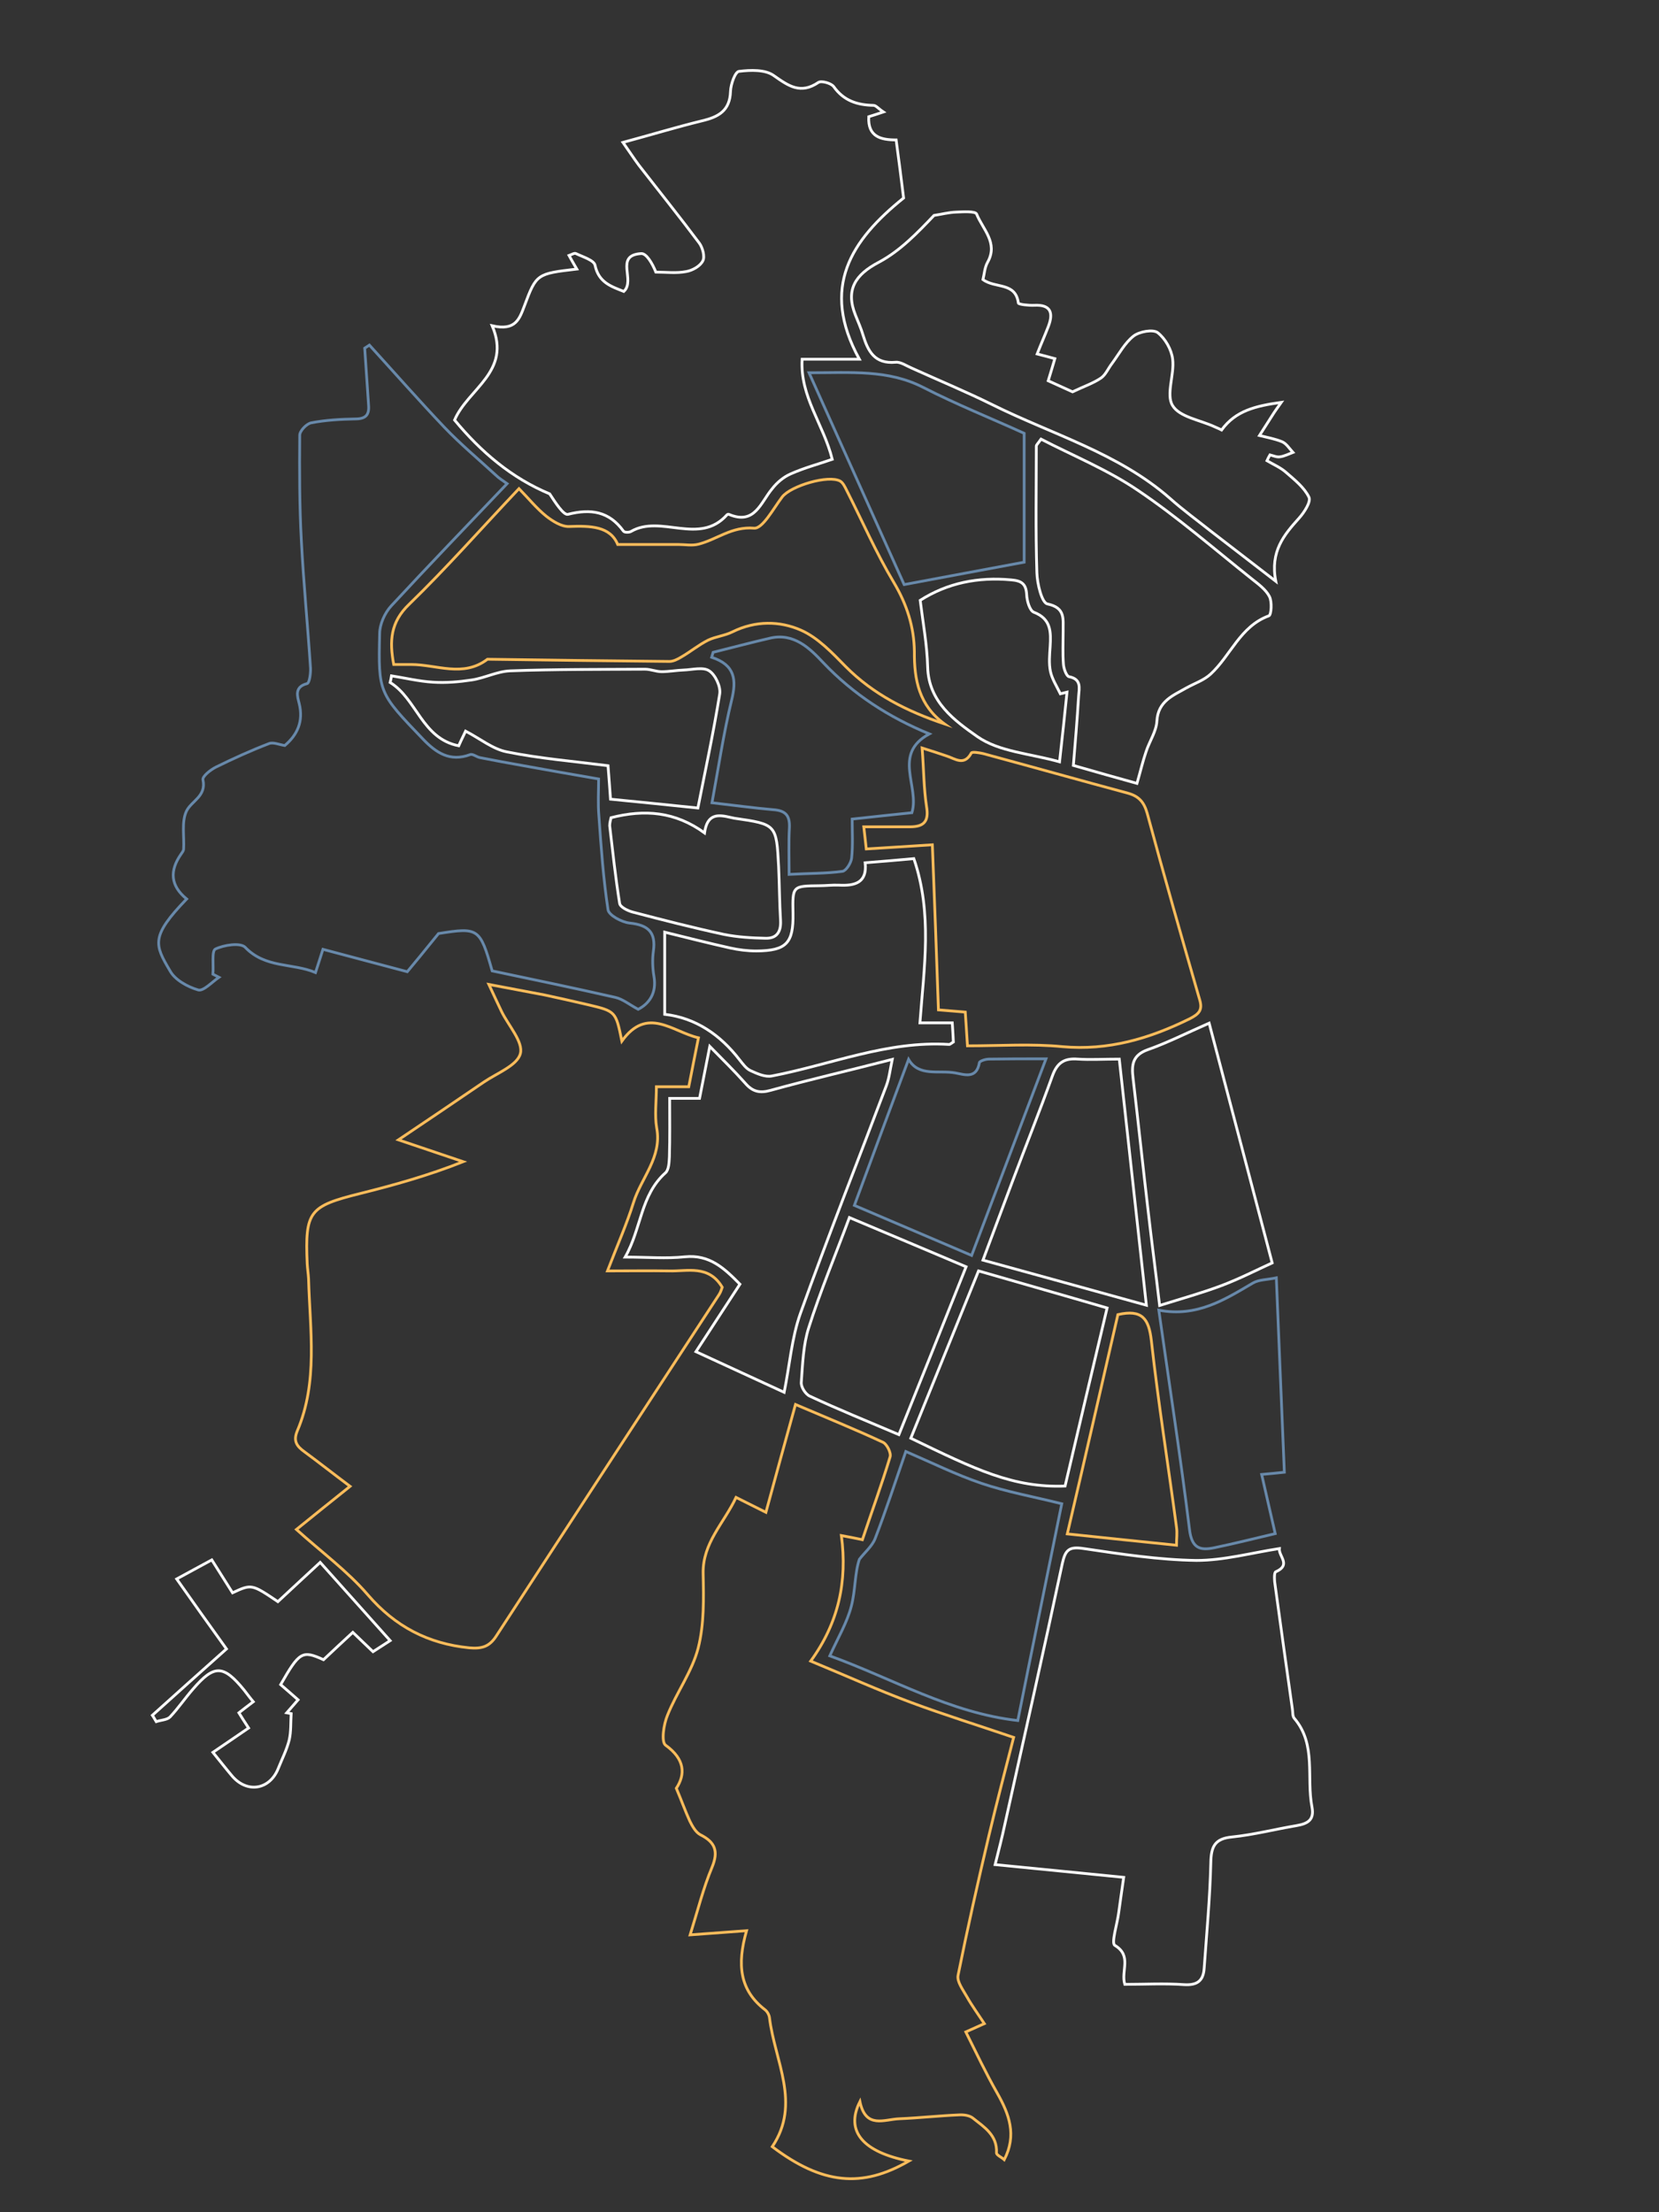 <?xml version="1.0" encoding="utf-8"?>
<!-- Generator: Adobe Illustrator 26.0.0, SVG Export Plug-In . SVG Version: 6.00 Build 0)  -->
<svg version="1.1" id="Capa_1" xmlns="http://www.w3.org/2000/svg" xmlns:xlink="http://www.w3.org/1999/xlink" x="0px" y="0px"
	 width="600px" height="800px" viewBox="0 0 600 800" style="enable-background:new 0 0 600 800;" xml:space="preserve">
<rect x="0" y="0" width="600" height="800" fill="#333333" stroke="none"/>
<style type="text/css">
	.st0{fill:none;stroke:#FBBC5B;stroke-miterlimit:10;}
	.st1{fill:none;stroke:#6889AA;stroke-miterlimit:10;}
	.st2{fill:none;stroke:#FFFFFF;stroke-miterlimit:10;}
</style>
<g>
	<path class="st0" d="M107.2,553.1c6.7-5.4,12.6-10.2,19.4-15.6c-6-4.5-11.2-8.6-16.5-12.5c-2.8-2-4.1-3.9-2.6-7.5
		c7.6-17.8,4.6-36.5,4.1-55c-0.1-1.9-0.4-3.7-0.5-5.5c-0.8-19,0.7-20.8,19.2-25.4c12.4-3.1,24.6-6.5,37.2-11.5
		c-7.4-2.5-14.8-5-23.4-7.9c10.7-7.2,20.8-14,30.9-20.9c4.7-3.2,12.1-6,13.2-10.3c1.1-4.2-4.3-10.1-6.8-15.2
		c-1.3-2.7-2.5-5.3-4.6-9.8c7.8,1.5,13.9,2.6,20.1,3.8c5.2,1.1,10.4,2.3,15.6,3.5c10.2,2.4,10.2,2.4,12.4,13.2
		c9.2-12.8,18.2-3.4,27.7-1.2c-1.2,5.9-2.3,11.6-3.5,17.7c-3.7,0-7.3,0-11.7,0c0,5.3-0.7,10.2,0.1,14.9c2,10.6-5.6,18-8.4,27
		c-2.4,7.7-5.7,15.1-9.4,24.7c8.2,0,15.2-0.1,22.3,0c6.7,0.2,14.3-2.3,19.2,5.9c-0.2,0.5-0.5,1.7-1.1,2.6
		c-26.9,41.2-53.8,82.3-80.6,123.5c-2.5,3.9-5.2,4.7-9.8,4.3c-14.9-1.5-26.8-7.7-36.7-19.2C125.6,568.1,116.3,561.3,107.2,553.1z"/>
	<path class="st0" d="M244.6,646.7c3.3-5,3.2-10.5-3.9-15.6c-1.6-1.2-0.7-7.5,0.7-10.8c3.3-8.3,8.9-15.8,11.1-24.3
		c2.2-8.6,2-18,1.8-27c-0.2-11.1,7.5-18.1,11.9-27.5c3.6,1.8,6.8,3.4,10.8,5.4c3.6-13.2,7-25.7,10.7-39c11,4.7,21.4,8.9,31.7,13.7
		c1.4,0.7,3,3.9,2.5,5.3c-3,9.9-6.6,19.7-10,29.9c-2.4-0.5-4.3-0.9-7.6-1.5c2.2,16.6-1,31.5-11.1,45.4c12.6,5.2,24.3,10.5,36.4,15
		c12.1,4.5,24.4,8.3,37,12.6c-3,11.7-6.1,23.5-8.9,35.3c-4,16.9-7.8,33.8-11.2,50.7c-0.5,2.3,1.8,5.3,3.2,7.8c1.8,3.2,4,6.2,6.3,9.7
		c-2.7,1.2-4.3,1.9-6.7,3c3.8,7.6,7.3,15,11.4,22.2c4.3,7.6,7.1,15.1,2.5,24c-1-0.9-2.9-1.7-2.8-2.5c0.3-6.4-4.5-9.3-8.5-12.5
		c-1.2-1-3.3-1.3-5-1.2c-7.2,0.3-14.4,1.1-21.6,1.4c-5.5,0.2-12.2,3.8-14.3-6.2c-5.5,10.9,1.4,18.3,17.7,21.5
		c-16.9,9.8-31.3,8.5-49.4-5.2c10.5-15.6,0.9-30.9-1-46.6c-0.1-1-0.8-2.3-1.6-2.9c-9.2-7.1-10.2-16.3-6.7-28.6
		c-6.5,0.5-12.3,0.9-20.4,1.5c2.8-9,4.8-17,7.9-24.4c2.4-5.8,1.2-9.1-4.2-11.8c-1.7-0.9-2.9-3.1-3.8-4.9
		C247.8,654.9,246.6,651.4,244.6,646.7z"/>
	<path class="st1" d="M67.5,325.1c-6-4.9-6.1-10.3-2.1-16.1c0.4-0.6,0.9-1.2,1-1.8c0.3-4.7-0.8-9.9,1-13.8c1.8-3.8,7.3-5.4,6-11.4
		c-0.3-1.2,2.7-3.6,4.7-4.6c6.3-3.1,12.7-6,19.2-8.5c1.5-0.6,3.7,0.4,5.7,0.7c4.6-3.9,6.8-8.8,5.2-15.2c-0.6-2.5-1.9-6,2.9-7.2
		c0.8-0.2,1.3-3.7,1.2-5.6c-1-15.3-2.5-30.6-3.3-45.9c-0.7-12.7-0.7-25.5-0.6-38.3c0-1.6,2.5-4.2,4.2-4.5c5.2-1,10.6-1.3,15.9-1.4
		c3.7,0,5.1-1.4,4.8-5c-0.5-6.9-0.9-13.7-1.4-20.6c0.6-0.4,1.1-0.7,1.7-1.1c9,9.9,17.8,19.9,27,29.6c5.9,6.2,12.5,11.7,18.8,17.5
		c1.1,1.1,2.5,1.9,4,3c-14.2,14.9-28.2,29.4-41.9,44.2c-2.4,2.6-4.2,6.7-4.2,10.1c-0.5,21.4-0.3,21.4,15.7,38.1
		c4.7,4.9,9.7,8.3,17,5.6c1-0.4,2.4,0.9,3.7,1.1c5.2,1,10.4,2,15.6,2.9c8.7,1.6,17.5,3.1,27.2,4.8c0,4.2-0.3,8.8,0.1,13.4
		c0.8,11.3,1.6,22.7,3.3,33.9c0.3,2,5,4.5,7.8,4.8c6.7,0.7,9.6,3.3,8.6,10.2c-0.4,2.9-0.3,6.1,0.2,9c1.1,6.2-1.8,10-5.7,12
		c-3.3-1.8-5.6-3.7-8.2-4.3c-14.9-3.4-29.9-6.5-44.6-9.6c-4.4-15.5-5-15.8-19.4-13.5c-5.1,6.3-9.1,11.2-11.3,13.8
		c-11.8-3.1-21-5.6-30.5-8.1c-1,3.2-1.7,5.3-2.7,8.4c-8.3-3.5-18.1-1.5-25.4-9.1c-1.7-1.8-7.7-0.9-10.8,0.6
		c-1.4,0.7-0.6,5.9-0.9,9.1c0.7,0.4,1.5,0.7,2.2,1.1c-2.5,1.7-5.6,5.1-7.5,4.6c-3.8-1.1-8.4-3.6-10.2-6.9
		C55.9,341.6,54.4,338.7,67.5,325.1z"/>
	<path class="st2" d="M310.8,129.9c-7.7,0-13.9,0-20.7,0c-0.8,13.6,7.7,23.4,10.9,36.2c-4.9,1.7-10.2,3.1-15.1,5.3
		c-2.5,1.1-4.9,3.1-6.6,5.3c-4.2,5-6.3,13.3-15.7,9.3c-0.2-0.1-0.5,0-0.7,0.2c-10,11.2-23.9-0.3-34.7,6c-0.7,0.4-2.3,0.4-2.7-0.1
		c-5.2-7.2-11.8-8.2-20.1-6.1c-1.6,0.4-4.7-4.5-6.6-7.4c-13.7-5.7-24.8-15.1-34.4-26.7c4.9-11.4,20.7-17.5,13.6-34.1
		c8.6,2,9.9-2.6,11.7-7.3C194,99,194.2,99,208.6,97.3c-1-1.7-1.8-3.1-2.8-4.9c0.9-0.3,1.9-1,2.5-0.7c2.5,1.2,6.5,2.4,6.9,4.2
		c1.3,6.3,5.9,7.7,10.4,9.5c4.4-4-3.5-13.1,6.3-13.7c1.9-0.1,4,3.5,5.3,6.7c3.7,0,7.4,0.5,11-0.2c2.3-0.4,5.1-2,6-3.9
		c0.8-1.5-0.1-4.8-1.3-6.4c-7.1-9.5-14.5-18.7-21.8-28.1c-1.8-2.4-3.4-4.9-5.8-8.3c10-2.7,19.2-5.5,28.6-7.8
		c5.9-1.4,10.1-3.6,10.3-10.7c0.1-2.6,1.7-7.1,3.1-7.2c4.1-0.5,9.4-0.7,12.5,1.5c5.4,3.8,9.7,6.9,16.2,2.5c1.1-0.7,4.6,0.3,5.5,1.5
		c3.6,5.1,8.5,6.7,14.4,6.8c0.9,0,1.8,1.2,3.6,2.4c-2.3,0.8-3.8,1.2-5.3,1.7c-0.4,7.3,4.4,8.4,9.9,8.4c1,7.4,1.9,14.5,2.7,21
		C307.9,86.8,296.5,103.9,310.8,129.9z"/>
	<path class="st2" d="M462.7,560c-0.3,2.8,4.4,5.9-1.3,8.4c-0.7,0.3-0.5,3.4-0.2,5.1c2,14.8,4.1,29.6,6.2,44.5
		c0.2,1.1,0,2.6,0.7,3.4c8.1,9.5,4.3,21.4,6.4,32.1c0.9,4.7-1.6,6-5.6,6.7c-7.8,1.3-15.5,3.3-23.3,4.1c-6.4,0.6-7.6,3.6-7.7,9.4
		c-0.3,12.7-1.5,25.4-2.4,38.1c-0.3,4.6-2.6,6.2-7.3,5.9c-7.1-0.5-14.3-0.1-21.4-0.1c-1.5-4.9,2.7-10.3-3.6-14.1
		c-1.4-0.8,0.9-7.8,1.4-11.9c0.6-4.1,1.1-8.1,1.8-12.7c-15.7-1.6-30.7-3-46.5-4.6c1.3-5.2,2.5-9.8,3.5-14.5
		c7-31.5,14.1-62.9,20.8-94.4c1.1-5,2.5-6.2,7.7-5.4c13.5,2,27.2,4.1,40.8,4.3C442.6,564.3,452.4,561.6,462.7,560z"/>
	<path class="st0" d="M349.9,378.2c-0.3-4.5-0.5-8.1-0.8-12.2c-3.7-0.3-7-0.6-9.7-0.8c-0.7-20-1.4-39.5-2.2-59.7
		c-9,0.6-16.1,1-23.9,1.5c-0.3-2.6-0.5-4.7-0.9-8c6.1,0,11.4,0,16.7,0c5.1,0,6.9-2,6-7.3c-1-6.5-1-13.3-1.6-21.2
		c3.8,1.2,6.3,2,8.9,2.9c3.1,1,6.3,3.7,8.9-1.1c0.3-0.5,2.8-0.1,4.2,0.2c17.4,4.7,34.8,9.6,52.3,14.3c4,1.1,5.9,3.1,7.1,7.3
		c6.1,22.6,12.5,45,19,67.5c1.1,3.7-0.3,5.1-3.6,6.8c-14.6,7.2-29.5,11.6-46.1,10.1C373.1,377.4,361.9,378.2,349.9,378.2z"/>
	<path class="st0" d="M341.6,261.8c-13.6-4.6-25.8-10.7-35.8-20.8c-4.8-4.9-10-10.4-16.1-13.1c-7.7-3.4-16.5-3.5-24.8,0.6
		c-2.8,1.4-6.1,1.7-8.8,3c-3.4,1.7-6.4,4.2-9.7,6.1c-1.3,0.8-2.9,1.6-4.3,1.6c-21.9-0.2-43.9-0.5-65.8-0.8
		c-8.8,6.7-18.4,1.9-27.6,1.9c-2.1,0-4.1,0-6.3,0c-1.6-8.5-1.2-15.3,5.6-21.8c13.5-13.1,25.9-27.2,39.7-41.8c3.5,3.6,6.4,7.2,9.9,10
		c2.3,1.8,5.5,3.8,8.2,3.7c7.8-0.3,14.9-0.1,17.6,6.5c8.2,0,15.1,0,21.9,0c2.4,0,5,0.5,7.3-0.1c6.7-1.7,12.1-6.5,20.1-5.8
		c3.1,0.3,7-7.1,10.2-11.3c3.1-4,16.8-8.1,21-5.7c1,0.6,1.7,2.1,2.3,3.3c5.7,11.2,10.7,22.7,17.1,33.4c4.7,7.9,7.3,16.1,7.4,24.9
		C330.6,245.9,332.4,255.1,341.6,261.8z"/>
	<path class="st2" d="M375.1,128c2.4,0.6,4.2,1.1,6.4,1.7c-0.8,2.7-1.5,5.1-2.4,8c3.5,1.6,6.8,3.1,8.8,4c4.2-2,7.5-3.1,10.3-5
		c1.7-1.2,2.6-3.5,4-5.3c2.5-3.4,4.6-7.4,7.8-9.9c2.1-1.6,7-2.5,8.7-1.2c2.7,2.1,5,6.1,5.4,9.6c0.7,5.6-2.5,12.8,0,16.8
		c2.5,4.1,9.9,5.2,15.1,7.6c0.8,0.4,1.7,0.7,2.6,1.2c5.1-7,12.3-8.7,21.6-10c-1.6,2.3-2.1,2.9-2.6,3.7c-1.8,2.8-3.5,5.5-5.3,8.3
		c2.8,0.7,5.7,1.2,8.3,2.3c1.5,0.7,2.6,2.5,3.8,3.8c-1.6,0.6-3.1,1.4-4.7,1.6c-1.1,0.2-2.4-0.4-3.6-0.7c-0.4,0.7-0.8,1.4-1.1,2.1
		c2.4,1.4,5,2.5,7,4.3c3.1,2.7,6.5,5.4,8.2,8.9c0.8,1.6-1.7,5.5-3.6,7.6c-5.4,6-10.5,12-8.4,22.8c-8.8-6.8-16.2-12.5-23.6-18.2
		c-4.9-3.9-10-7.6-14.7-11.8c-18.7-16.4-42.6-23.1-64.3-33.9c-9.5-4.7-19.4-8.8-29.1-13.2c-1.9-0.8-4-2.3-5.8-2.1
		c-7.6,0.7-10-4-11.8-9.9c-0.7-2.4-1.8-4.8-2.7-7.1c-3.7-9.2-0.1-14.7,8.5-19.2c7.7-4.1,14.1-10.8,19.9-16.9c2.7-0.4,5.3-1.1,8-1.2
		c2.5-0.1,6.9-0.4,7.4,0.7c2.2,5.5,7.9,10.4,4,17.4c-1.1,1.9-1.2,4.3-1.7,6.3c4.4,3.3,11.8,0.8,12.8,8.5c0.1,0.5,3.8,0.9,5.8,0.8
		c5.9-0.3,6.9,2.7,5.1,7.5C377.9,121.3,376.5,124.4,375.1,128z"/>
	<path class="st2" d="M322.7,383.1c-0.8,3.8-1.1,6.7-2.1,9.4c-10.4,27.5-21.2,54.8-31.1,82.4c-3.2,9-3.9,18.8-5.9,28.6
		c-10.2-4.7-20.8-9.6-31.9-14.7c5.5-8.4,10.6-16.3,15.9-24.4c-5.7-5.8-11-10.8-19.9-9.9c-6.7,0.7-13.5,0.1-21.6,0.1
		c5.9-10.3,5.5-22.4,14.6-30.5c1.2-1.1,1.3-3.8,1.4-5.8c0.2-6.9,0.1-13.8,0.1-21.1c3.8,0,7,0,10.8,0c1.2-6,2.3-11.8,3.7-18.8
		c4.7,4.8,8.9,8.9,12.9,13.4c2.6,3,5.2,3.6,9.1,2.5C292.8,390.4,307.2,387.1,322.7,383.1z"/>
	<path class="st2" d="M411.2,283.3c-6.9-1.9-14.6-4.1-23-6.5c0.7-8.5,1.4-16.8,1.9-25.1c0.2-2.9,1.1-6.1-3.5-7
		c-0.9-0.2-1.9-2.9-2-4.5c-0.3-3.9-0.1-7.9-0.1-11.9c-0.1-4.3,1-8.5-5.7-9.9c-2-0.4-3.7-7.3-3.8-11.3c-0.5-15.3-0.2-30.6-0.2-45.8
		c0-0.4,0.5-0.8,1.7-2.5c11.6,6,24.1,11.1,35,18.5c14.4,9.7,27.6,21.2,41.3,32.1c2.4,1.9,5,3.8,6.3,6.3c1,1.9,0.7,6.7-0.2,7
		c-10.4,3.8-13.8,14.4-21.1,21.1c-2.4,2.2-5.7,3.3-8.6,4.9c-4.9,2.8-10.4,4.8-10.8,12.1c-0.2,3.7-2.7,7.3-3.9,11
		C413.3,275.3,412.5,278.8,411.2,283.3z"/>
	<path class="st1" d="M300.1,598.8c3-6.6,6.3-12.1,7.8-18c1.5-5.7,1.2-11.9,2.9-16.9c1.9-2.5,4.6-4.7,5.7-7.5
		c3.9-10.1,7.3-20.5,11.1-31.5c9.5,4.1,18.2,8.4,27.3,11.5c9.1,3.1,18.7,4.8,29.1,7.4c-5.2,25.7-10.6,51.9-15.9,78.4
		C343.5,619.4,323,607.1,300.1,598.8z"/>
	<path class="st2" d="M240.4,366.8c0-10.3,0-19.5,0-29.7c8.5,2.1,16,4,23.6,5.7c3.1,0.7,6.4,1.1,9.6,1.1
		c10.8-0.1,13.4-2.8,13.2-13.6c-0.2-9.9-0.2-9.9,9.6-10c2.3,0,4.6-0.3,7-0.2c5.7,0.3,10.3-0.8,9.5-8.1c6.4-0.5,12.3-1,17.6-1.5
		c6.8,19.8,3.7,39.3,2.2,59.4c3.9,0,7.5,0,11.7,0c0.2,2.8,0.3,5,0.4,6.9c-0.8,0.5-1.3,1-1.6,0.9c-22.3-1.4-42.7,7.3-64,11.4
		c-2.4,0.5-5.3-0.8-7.7-1.9c-1.6-0.7-2.8-2.4-4-3.9C260.5,374.2,251.6,368.1,240.4,366.8z"/>
	<path class="st1" d="M257.5,290.3c2.4-13,4.2-25.2,7.1-37.1c1.8-7.3,1.3-12.7-7.2-15.5c0.2-0.6,0.3-1.2,0.5-1.8
		c6.8-1.7,13.6-3.5,20.5-5.1c8.7-2.1,14.5,3.7,19.3,8.8c10.9,11.5,23.8,19.8,38.4,25.8c-13.5,7.3-3.4,19-6.3,28.5
		c-6.7,0.7-13.5,1.4-21.6,2.3c0,4.6,0.3,9.4-0.2,14.1c-0.2,1.8-2,4.6-3.3,4.8c-5.9,0.8-12,0.7-19.3,1.1c0-5.9-0.2-11.5,0.1-16.9
		c0.2-4.4-1.4-6.2-5.9-6.5C272.6,292.2,265.4,291.2,257.5,290.3z"/>
	<path class="st1" d="M292.6,134.8c15.4,0,28.6-1.2,41.3,5.3c11.9,6.1,24.4,11.1,36.5,16.6c0,16.1,0,31.8,0,46.6
		c-13.6,2.5-27.2,5.1-43.4,8.1C316.3,187.6,304.7,161.8,292.6,134.8z"/>
	<path class="st2" d="M252.4,292.2c-10.4-1.1-20.6-2.1-31.6-3.2c-0.2-3.4-0.6-7.9-0.9-12.1c-12.6-1.6-24.7-2.6-36.6-5
		c-5.1-1-9.7-4.8-14.9-7.5c-0.4,0.9-1.4,2.8-2.5,5.3c-13.3-2.6-15.1-16.9-24.8-22.9c0.2-0.8,0.4-1.6,0.5-2.4c5,0.8,10,2,15,2.3
		c4.6,0.3,9.4-0.1,14-0.8c4.7-0.7,9.2-3.1,13.9-3.3c16.3-0.6,32.5-0.5,48.8-0.6c2,0,4,0.9,6,0.9c2.6,0,5.3-0.5,8-0.6
		c3.1-0.1,7-1.2,9.2,0.3c2.2,1.4,4.2,5.7,3.8,8.3C258,265.2,254.9,279.5,252.4,292.2z"/>
	<path class="st2" d="M329.4,520.1c8.2-20.3,16.3-40.3,24.5-60.5c15.9,4.6,31.1,8.9,46.5,13.4c-5.2,21.8-10.2,43.1-15.2,64.4
		C366.4,538.1,352.8,531.4,329.4,520.1z"/>
	<path class="st2" d="M404.8,383c3.2,29.3,6.4,58,9.8,89c-20.2-5.6-39.1-10.8-59.1-16.3c3.7-9.8,7.1-19.1,10.6-28.3
		c4.8-12.8,9.9-25.5,14.5-38.3c1.7-4.7,4.2-6.5,9.2-6.1C394.4,383.3,399,383,404.8,383z"/>
	<path class="st1" d="M419.1,473.8c13.8,2.6,23.8-3.8,34-9.8c2.2-1.3,5.2-1.2,8.5-1.9c1,23.8,1.9,46.9,2.9,70.3
		c-2.6,0.3-5,0.5-8.2,0.8c1.7,7.3,3.2,14.2,4.9,21.4c-7.6,1.8-14.8,3.6-22,5.1c-5.2,1.1-8.2,0.2-9-6.6
		C427,527.2,423,501.3,419.1,473.8z"/>
	<path class="st2" d="M437.3,370c7.8,29.6,15.4,58.6,22.8,86.7c-5.5,2.5-11.7,5.7-18.3,8.2c-6.9,2.6-14.1,4.6-22.4,7.2
		c-1.5-12.7-2.9-23.2-4.1-33.7c-1.9-16.1-3.6-32.3-5.5-48.4c-0.6-4.8-0.3-8.4,5.3-10.4C422.2,377.1,429.1,373.6,437.3,370z"/>
	<path class="st1" d="M328.6,383.1c3.7,6.4,10.9,3.8,16.9,4.9c3.3,0.6,7.7,2.3,8.7-3.7c0.1-0.6,2.2-1.3,3.5-1.3
		c6.5-0.1,13-0.1,20.6-0.1c-9.1,24-17.9,47.3-26.9,71.1c-14.5-6.2-28.3-12.1-42.4-18.1C315.5,418.3,321.9,401,328.6,383.1z"/>
	<path class="st2" d="M325.1,518.8c-11.3-4.8-21.9-9.1-32.2-13.9c-1.6-0.7-3.3-3.4-3.1-5.1c0.5-6.6,0.7-13.5,2.7-19.7
		c4.2-13.2,9.6-26.1,14.7-39.8c14,5.9,27.6,11.6,42.2,17.8C341.3,478.4,333.4,498.2,325.1,518.8z"/>
	<path class="st2" d="M63.9,571c4.8-2.6,8.6-4.7,12.7-6.9c2.7,4.3,5.1,8.1,7.5,11.9c6.9-3.2,6.9-3.2,16.4,3.2
		c4.7-4.4,9.6-8.9,15.3-14.2c8.5,9.5,16.8,18.8,25.3,28.3c-1.2,0.8-3.7,2.4-6.2,4c-2.4-2.3-4.6-4.4-7.3-7c-3.7,3.4-7.2,6.7-10.6,9.9
		c-7.7-3.5-8.7-2.9-15.5,9c2,1.7,4,3.5,6.3,5.5c-1.5,1.7-2.8,3.2-4.1,4.7c0.5,0.1,1.1,0.2,1.6,0.3c-0.2,3.2,0,6.5-0.7,9.5
		c-0.9,3.6-2.6,6.9-4,10.4c-3.1,7.7-11.3,9-16.7,2.6c-2.2-2.6-4.3-5.3-6.9-8.5c4.5-3.1,8.6-5.8,12.9-8.8c-1.4-2.1-2.3-3.6-3.5-5.5
		c1.5-1.2,3.1-2.4,5.2-4c-1.2-1.4-2.2-2.8-3.3-4.2c-7.5-9.2-10.8-9.3-18.4-0.5c-2.9,3.3-5.4,7-8.4,10.2c-1.1,1.1-3.3,1.1-5,1.7
		c-0.5-0.8-0.9-1.6-1.4-2.3c8.9-8,17.8-16,26.8-24C75.2,587,69.9,579.5,63.9,571z"/>
	<path class="st2" d="M383.2,275.5c-10.6-3-21.8-3.6-29.7-9.1c-8.1-5.7-17.7-12.5-18-25.2c-0.2-8-1.7-16-2.7-24.1
		c9.9-6.3,20.9-8.5,32.9-7.4c3.7,0.3,5.4,1.4,5.6,5.3c0.1,2.3,1.1,5.8,2.6,6.4c6.3,2.4,6.2,7.2,5.9,12.4c-0.2,3-0.5,6.1,0.1,9
		c0.6,2.8,2.3,5.4,3.6,8.1c0.8-0.2,1.6-0.4,2.4-0.6C385.1,258.4,384.2,266.3,383.2,275.5z"/>
	<path class="st2" d="M221,295.7c12.2-3.1,23.2-2.2,33.8,5.5c1-7.2,5.1-6.6,9.4-5.6c0.5,0.1,0.9,0.2,1.4,0.3
		c15.2,2.2,15.2,2.2,16,17.5c0.3,6.5,0.3,13,0.7,19.5c0.2,4-1.3,6.5-5.4,6.4c-5-0.1-10.2-0.4-15.1-1.4c-11.1-2.4-22.1-5.2-33.1-8.1
		c-1.8-0.5-4.4-1.8-4.6-3.1c-1.5-9.3-2.5-18.8-3.6-28.1C220.5,297.5,220.8,296.6,221,295.7z"/>
	<path class="st0" d="M404.3,475.4c8.8-2,11.2,1.5,12.1,9.4c2.5,22.5,6.1,45,9.1,67.5c0.3,2,0,4,0,6.5c-12.8-1.3-25.3-2.6-39.5-4.1
		C392.4,527.4,398.4,501.1,404.3,475.4z"/>
</g>
</svg>
